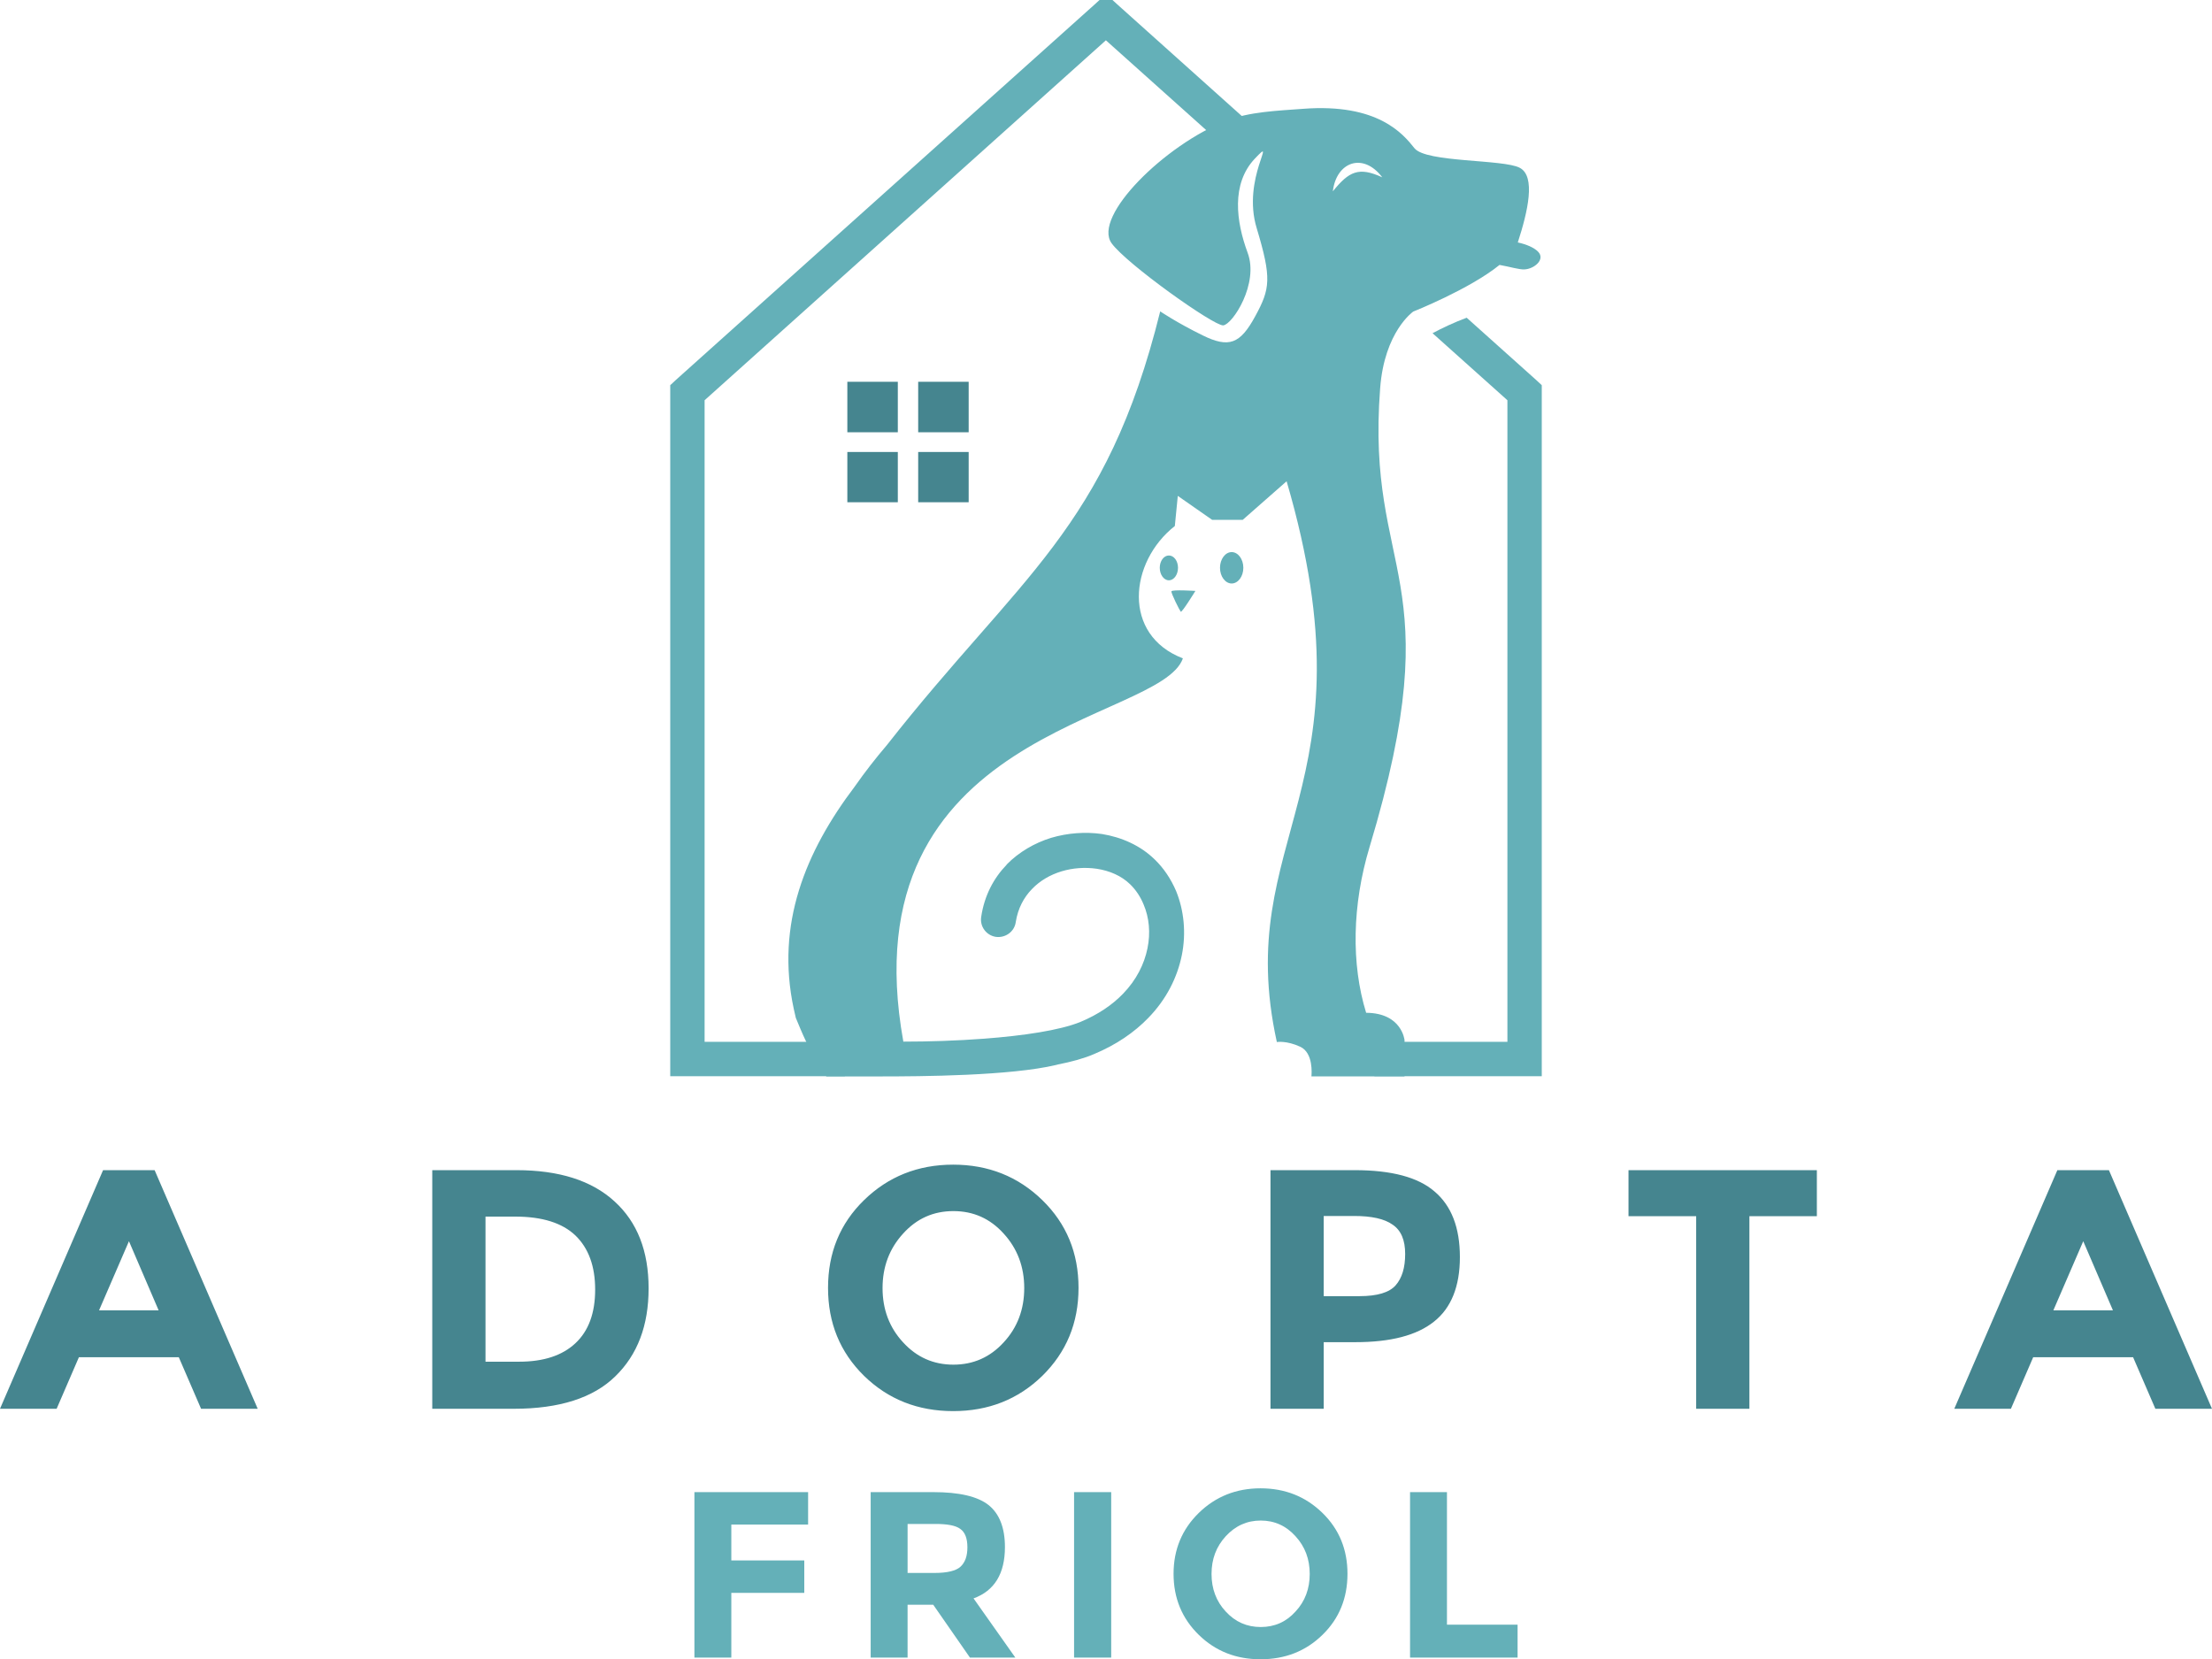 <?xml version="1.0" encoding="utf-8"?>
<!-- Generator: Adobe Illustrator 14.0.0, SVG Export Plug-In . SVG Version: 6.00 Build 43363)  -->
<!DOCTYPE svg PUBLIC "-//W3C//DTD SVG 1.1//EN" "http://www.w3.org/Graphics/SVG/1.1/DTD/svg11.dtd">
<svg version="1.1" id="Capa_1" xmlns="http://www.w3.org/2000/svg" xmlns:xlink="http://www.w3.org/1999/xlink" x="0px" y="0px"
	 width="295.625px" height="221.754px" viewBox="0 0 295.625 221.754" enable-background="new 0 0 295.625 221.754"
	 xml:space="preserve">
<g>
	<path fill-rule="evenodd" clip-rule="evenodd" fill="#64B0B8" d="M141.279,142.299L141.279,142.299L141.279,142.299z
		 M137.905,118.828L137.905,118.828L137.905,118.828z M120.728,139.209c-7.568-41.953,34.356-42.576,37.361-51.222
		c-8.136-3.118-7.2-12.87-1.077-17.688l0.396-4.025L162,69.477h4.082l5.868-5.159c12.075,41.244-7.37,47.395-1.304,74.948
		c0,0,1.275-0.227,3.118,0.624c1.785,0.822,1.53,3.656,1.502,3.969h12.444v-4.848c0,0-0.341-3.628-5.131-3.656
		c-2.013-6.521-1.871-14.429,0.453-22.139c11.027-36.567-0.51-36.142,1.418-61.313c0.566-7.597,4.422-10.262,4.422-10.262
		s7.512-2.976,11.537-6.236c1.417,0.255,2.692,0.652,3.345,0.596c1.275-0.057,2.835-1.333,1.786-2.381
		c-0.539-0.539-1.531-0.964-2.693-1.219c1.332-4.11,2.438-8.844,0.255-9.978c-2.211-1.162-12.501-0.68-14.06-2.608
		c-1.531-1.928-4.904-6.038-14.91-5.272c-3.288,0.255-7.172,0.369-10.29,1.616c-8.078,3.146-17.886,12.756-15.278,16.356
		c2.013,2.778,13.663,11.055,14.91,10.97c1.247-0.114,4.818-5.584,3.26-9.723c-1.531-4.138-2.211-9.184,0.964-12.557
		c3.175-3.345-1.786,2.607,0.255,9.297c2.013,6.69,1.814,8.079-0.198,11.764c-2.013,3.713-3.515,4.28-7.03,2.551
		c-3.515-1.729-5.669-3.203-5.669-3.203c-7.229,29.168-18.709,35.263-36.51,57.94c-1.474,1.729-2.92,3.571-4.309,5.556
		c-6.605,8.73-10.573,18.396-8.164,29.679l0.284,1.247c0.708,1.673,1.814,4.621,4.082,7.824h6.236h0.822
		c5.754,0,17.546-0.085,23.641-1.531c0.028-0.028,0.085-0.028,0.142-0.028l0.057-0.028c1.871-0.368,3.543-0.822,4.847-1.389
		c3.004-1.247,5.415-2.92,7.256-4.819c2.467-2.522,3.912-5.471,4.508-8.419c0.595-2.976,0.283-5.98-0.766-8.561
		c-0.681-1.587-1.645-3.062-2.892-4.252c-1.899-1.843-4.394-2.948-7.03-3.373c-2.211-0.312-4.564-0.142-6.775,0.511
		c-2.211,0.68-4.309,1.898-5.953,3.571v0.028c-1.729,1.786-2.977,4.11-3.401,6.974c-0.199,1.275,0.68,2.466,1.956,2.664
		c1.304,0.17,2.495-0.709,2.665-1.984c0.284-1.814,1.077-3.288,2.154-4.394c1.077-1.134,2.466-1.928,3.969-2.381
		c1.502-0.454,3.146-0.567,4.706-0.341c1.701,0.256,3.288,0.936,4.45,2.069c0.766,0.737,1.389,1.673,1.814,2.722
		c0.736,1.729,0.936,3.771,0.51,5.839c-0.425,2.098-1.474,4.224-3.26,6.066c-1.417,1.475-3.316,2.778-5.697,3.771
		c-2.778,1.134-7.654,1.843-12.841,2.239C127.842,139.096,124.044,139.209,120.728,139.209L120.728,139.209z M184.734,23.697
		c-3.146-1.445-4.45-0.793-6.604,1.871C178.583,21.656,182.154,20.296,184.734,23.697L184.734,23.697z"/>
	<path fill-rule="evenodd" clip-rule="evenodd" fill="#64B0B8" d="M156.557,79.03c-0.057,0.255,1.077,2.523,1.247,2.721
		c0.143,0.17,1.956-2.778,1.956-2.778S156.642,78.774,156.557,79.03L156.557,79.03z"/>
	<path fill-rule="evenodd" clip-rule="evenodd" fill="#64B0B8" d="M166.167,75.883c0-1.162-0.708-2.098-1.559-2.098
		s-1.56,0.936-1.56,2.098s0.709,2.098,1.56,2.098S166.167,77.045,166.167,75.883L166.167,75.883z"/>
	<path fill-rule="evenodd" clip-rule="evenodd" fill="#64B0B8" d="M157.436,75.883c0-0.907-0.538-1.644-1.219-1.644
		s-1.219,0.737-1.219,1.644s0.538,1.672,1.219,1.672S157.436,76.791,157.436,75.883L157.436,75.883z"/>
	<path fill-rule="evenodd" clip-rule="evenodd" fill="#64B0B8" d="M94.167,139.237h18.737v4.593H91.871h-2.296v-2.297V52.469v-0.992
		l0.765-0.709l55.956-50.173L146.948,0h0.851l0,0h0.879l0.651,0.595l19.446,17.433l-4.45,2.154L147.798,5.386L94.167,53.49V139.237
		L94.167,139.237z M196.016,42.463l9.269,8.305l0.766,0.709v0.992v89.064v2.297h-2.296h-20.069v-4.593h17.773V53.49l-10.007-8.958
		C192.67,43.88,194.258,43.115,196.016,42.463L196.016,42.463z"/>
	<path fill-rule="evenodd" clip-rule="evenodd" fill="#45858F" d="M113.244,51.023h6.746v6.747h-6.746V51.023L113.244,51.023z
		 M122.712,60.406h6.746v6.718h-6.746V60.406L122.712,60.406z M113.244,60.406h6.746v6.718h-6.746V60.406L113.244,60.406z
		 M122.712,51.023h6.746v6.747h-6.746V51.023z"/>
	<path fill="#64B0B8" d="M108,199.417v4.337H97.738v4.791h9.751v4.337h-9.751v8.646h-4.932v-22.11H108z M134.305,206.759
		c0,3.543-1.389,5.84-4.195,6.86l5.584,7.908h-6.066l-4.904-7.059h-3.43v7.059h-4.932v-22.11h8.39c3.43,0,5.896,0.567,7.37,1.729
		C133.568,202.309,134.305,204.18,134.305,206.759L134.305,206.759z M124.923,210.217c1.672,0,2.834-0.283,3.43-0.821
		c0.624-0.567,0.936-1.418,0.936-2.608s-0.312-2.013-0.964-2.466c-0.624-0.454-1.729-0.652-3.316-0.652h-3.713v6.548H124.923z
		 M143.546,199.417h4.961v22.11h-4.961V199.417z M175.04,210.358c0-1.983-0.624-3.656-1.899-5.045
		c-1.247-1.39-2.807-2.098-4.648-2.098c-1.843,0-3.402,0.708-4.678,2.098c-1.275,1.389-1.899,3.062-1.899,5.045
		c0,1.956,0.624,3.657,1.899,5.018c1.275,1.39,2.835,2.069,4.678,2.069c1.842,0,3.401-0.68,4.648-2.069
		C174.416,214.016,175.04,212.314,175.04,210.358L175.04,210.358z M176.74,218.494c-2.239,2.183-4.988,3.26-8.276,3.26
		c-3.261,0-6.01-1.077-8.249-3.26s-3.373-4.903-3.373-8.164c0-3.231,1.134-5.952,3.373-8.135s4.988-3.288,8.249-3.288
		c3.288,0,6.037,1.105,8.276,3.288s3.345,4.903,3.345,8.135C180.084,213.591,178.979,216.312,176.74,218.494L176.74,218.494z
		 M188.447,221.527v-22.11h4.933v17.717h9.439v4.394H188.447z"/>
	<path fill="#45858F" d="M26.873,188.277l-2.977-6.889H10.545l-2.977,6.889H0l13.776-31.891h6.888l13.776,31.891H26.873z
		 M17.234,165.883l-3.997,9.241h7.965L17.234,165.883z M69.023,156.387c5.698,0,10.063,1.39,13.096,4.167
		c3.062,2.778,4.564,6.662,4.564,11.622c0,4.961-1.474,8.873-4.451,11.764c-2.948,2.892-7.483,4.338-13.578,4.338H57.77v-31.891
		H69.023z M69.392,181.984c3.26,0,5.754-0.822,7.512-2.467c1.757-1.644,2.636-4.024,2.636-7.171c0-3.118-0.879-5.528-2.636-7.229
		c-1.757-1.673-4.422-2.523-8.05-2.523h-3.969v19.39H69.392z M136.885,172.147c0-2.834-0.907-5.272-2.75-7.285
		c-1.814-2.012-4.053-3.004-6.718-3.004c-2.665,0-4.904,0.992-6.718,3.004c-1.843,2.013-2.75,4.451-2.75,7.285
		c0,2.835,0.907,5.272,2.75,7.257c1.814,1.984,4.053,2.977,6.718,2.977c2.665,0,4.904-0.992,6.718-2.977
		C135.978,177.42,136.885,174.982,136.885,172.147L136.885,172.147z M139.294,183.883c-3.231,3.146-7.2,4.706-11.906,4.706
		c-4.705,0-8.674-1.56-11.905-4.706c-3.231-3.175-4.819-7.086-4.819-11.764c0-4.677,1.587-8.589,4.819-11.735
		s7.2-4.733,11.905-4.733c4.706,0,8.674,1.587,11.906,4.733s4.847,7.059,4.847,11.735
		C144.142,176.797,142.526,180.708,139.294,183.883L139.294,183.883z M181.048,156.387c4.904,0,8.476,0.936,10.687,2.863
		c2.24,1.899,3.374,4.819,3.374,8.759c0,3.912-1.162,6.804-3.459,8.618c-2.296,1.842-5.782,2.749-10.517,2.749h-4.224v8.901h-7.114
		v-31.891H181.048z M181.701,173.225c2.353,0,3.969-0.481,4.819-1.445c0.85-0.964,1.275-2.353,1.275-4.195s-0.539-3.146-1.673-3.912
		c-1.105-0.793-2.834-1.162-5.159-1.162h-4.054v10.715H181.701z M233.801,162.538v25.739h-7.114v-25.739h-9.043v-6.151h25.172v6.151
		H233.801z M288.056,188.277l-2.976-6.889h-13.352l-2.977,6.889h-7.568l13.776-31.891h6.889l13.776,31.891H288.056z
		 M278.418,165.883l-3.996,9.241h7.965L278.418,165.883z"/>
</g>
</svg>
